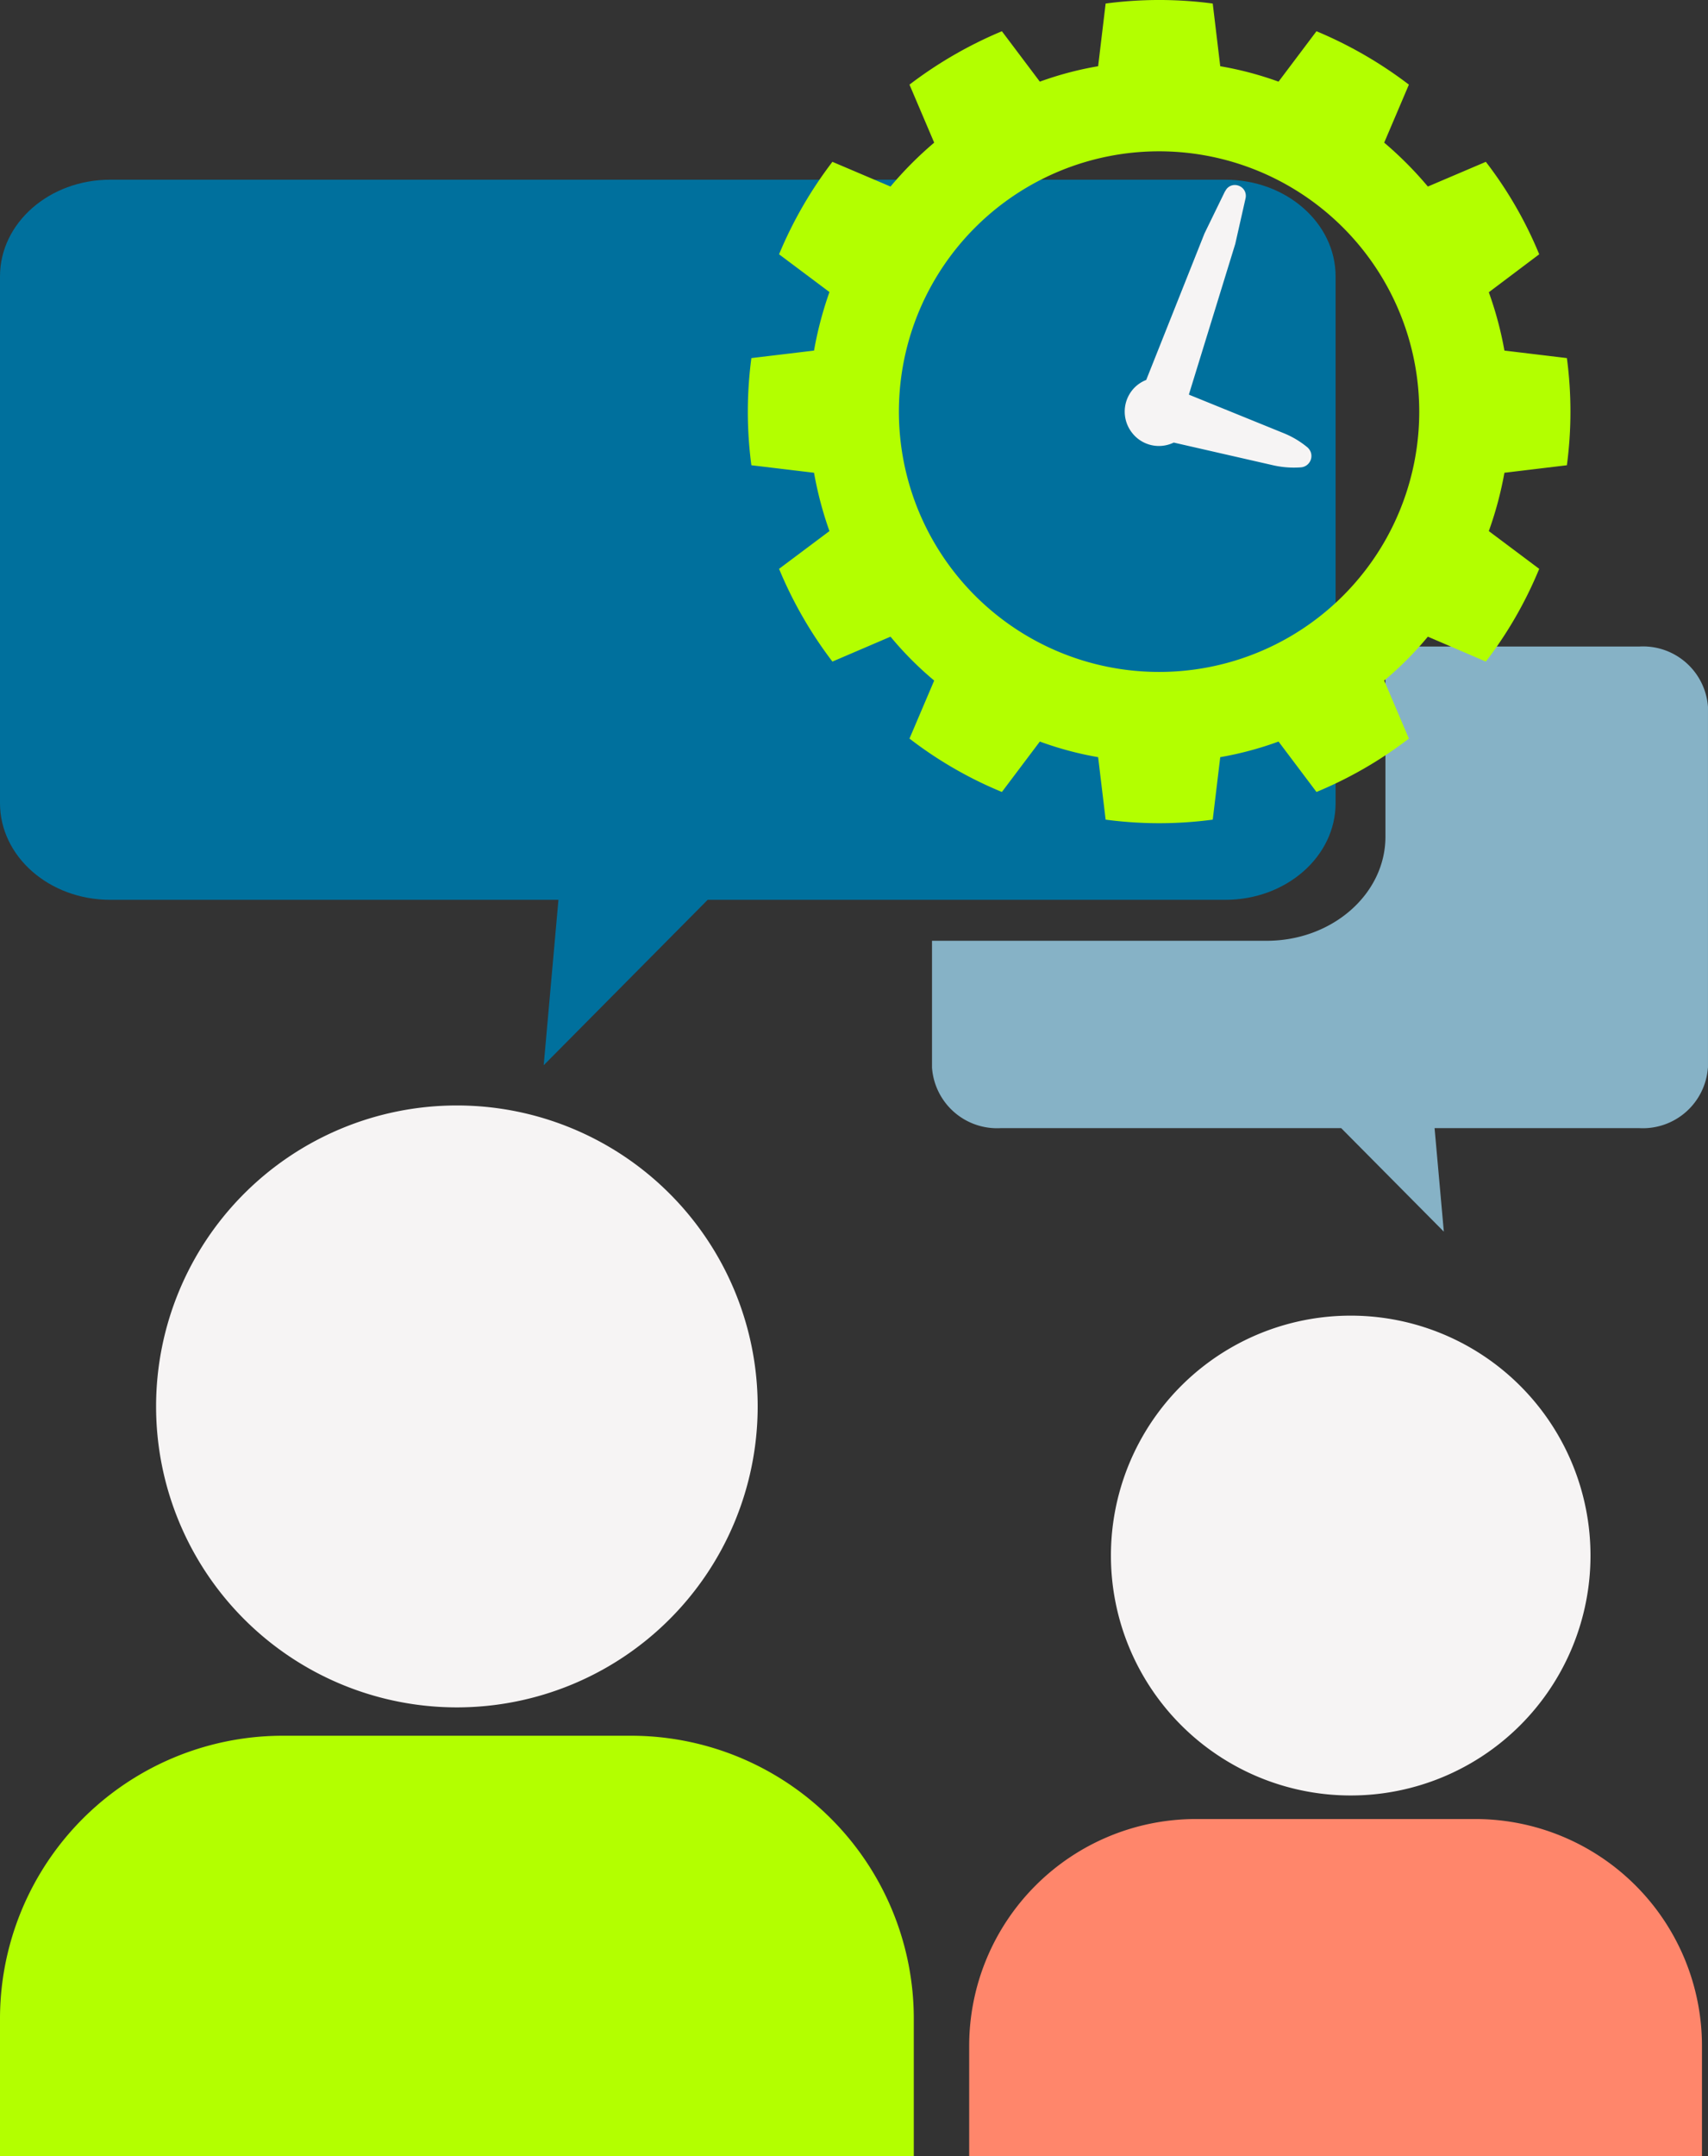 <?xml version="1.0" encoding="UTF-8"?> <svg xmlns="http://www.w3.org/2000/svg" xmlns:xlink="http://www.w3.org/1999/xlink" width="94.26" height="118.92" viewBox="0 0 94.26 118.92"><rect x="0" y="0" width="94.26" height="118.92" fill="#333333" stroke="none"/><defs><clipPath id="clip-path"><rect id="Rettangolo_4452" data-name="Rettangolo 4452" width="94.26" height="109.007" fill="none"></rect></clipPath></defs><g id="Raggruppa_2477" data-name="Raggruppa 2477" transform="translate(-1225.793 -3023.56)"><g id="Raggruppa_2475" data-name="Raggruppa 2475" transform="translate(1225.793 3033.472)"><g id="Raggruppa_2474" data-name="Raggruppa 2474" clip-path="url(#clip-path)"><path id="Tracciato_9084" data-name="Tracciato 9084" d="M340.01,172V152.109a3.593,3.593,0,0,0-3.8-3.334h-14v10.487c0,3.166-2.94,5.743-6.553,5.743H297.186V172a3.6,3.6,0,0,0,3.805,3.338h18.776l5.665,5.71-.511-5.71h11.285a3.6,3.6,0,0,0,3.8-3.338" transform="translate(-245.751 -123.026)" fill="#86b2c6"></path><path id="Tracciato_9085" data-name="Tracciato 9085" d="M49.772,311.617a16.6,16.6,0,1,0,16.6-16.6,16.6,16.6,0,0,0-16.6,16.6" transform="translate(-41.158 -243.955)" fill="#f6f4f4"></path><path id="Tracciato_9086" data-name="Tracciato 9086" d="M354.236,375.248a13.233,13.233,0,1,0,13.233-13.234,13.232,13.232,0,0,0-13.233,13.234" transform="translate(-292.927 -299.359)" fill="#f6f4f4"></path><path id="Tracciato_9087" data-name="Tracciato 9087" d="M34.825,495.89H15.608A15.609,15.609,0,0,0,0,511.5v7.574H50.43V511.5A15.607,15.607,0,0,0,34.825,495.89" transform="translate(0 -410.064)" fill="#b3ff00"></path><path id="Tracciato_9088" data-name="Tracciato 9088" d="M336.967,522.432H321.554a12.514,12.514,0,0,0-12.512,12.514v6.074h40.44v-6.074a12.515,12.515,0,0,0-12.515-12.514" transform="translate(-255.555 -432.012)" fill="#ff866b"></path><path id="Tracciato_9089" data-name="Tracciato 9089" d="M67.626,0H6.081C2.72,0,0,2.388,0,5.331V34.388c0,2.943,2.72,5.331,6.081,5.331H30.819l-.814,9.125,9.05-9.125h28.57c3.358,0,6.083-2.388,6.083-5.331V5.331C73.709,2.388,70.984,0,67.626,0" fill="#00709d"></path></g></g><g id="Raggruppa_2476" data-name="Raggruppa 2476" transform="translate(9.783 11.194)"><path id="Tracciato_9090" data-name="Tracciato 9090" d="M282.411,157.329a1.89,1.89,0,0,1-.05-2.354,1.855,1.855,0,0,1,.8-.6l3.217-8.084L287.494,144l.051-.081a.576.576,0,0,1,.46-.295.626.626,0,0,1,.517.217.594.594,0,0,1,.13.465l-.015.077-.562,2.488-2.557,8.3a.037.037,0,0,1,.009.019l5.219,2.12a4.972,4.972,0,0,1,1.305.777.5.5,0,0,1,.084.087.618.618,0,0,1,.092.64.625.625,0,0,1-.525.381,5.192,5.192,0,0,1-1.515-.109l-5.508-1.257a1.875,1.875,0,0,1-2.269-.5" transform="translate(996.106 2878.948)" fill="#f6f4f4"></path><path id="Tracciato_9091" data-name="Tracciato 9091" d="M143.152,78.994a22.354,22.354,0,0,0,0-5.911l-3.447-.414a19.677,19.677,0,0,0-.861-3.217l2.781-2.094a22.2,22.2,0,0,0-2.945-5.1l-3.2,1.363a20.2,20.2,0,0,0-2.41-2.421l1.363-3.2a23.037,23.037,0,0,0-5.1-2.945l-2.094,2.781a18.608,18.608,0,0,0-3.217-.851l-.414-3.457a22.356,22.356,0,0,0-5.911,0l-.414,3.457a18.352,18.352,0,0,0-3.217.851l-2.094-2.781a23.034,23.034,0,0,0-5.1,2.945l1.363,3.2a20.2,20.2,0,0,0-2.41,2.421l-3.206-1.363a22.784,22.784,0,0,0-2.945,5.1l2.781,2.083a20.078,20.078,0,0,0-.851,3.228l-3.457.414a22.354,22.354,0,0,0,0,5.911l3.457.414a19.949,19.949,0,0,0,.851,3.217l-2.781,2.083a22.86,22.86,0,0,0,2.945,5.115l3.206-1.374a18.71,18.71,0,0,0,2.41,2.421l-1.363,3.2a22.2,22.2,0,0,0,5.1,2.945l2.094-2.781a18.391,18.391,0,0,0,3.217.861l.414,3.446a22.354,22.354,0,0,0,5.911,0l.414-3.446a18.65,18.65,0,0,0,3.217-.861l2.094,2.781a22.607,22.607,0,0,0,5.1-2.945l-1.363-3.2a18.71,18.71,0,0,0,2.41-2.421l3.2,1.374a22.447,22.447,0,0,0,2.945-5.115l-2.781-2.083a19.972,19.972,0,0,0,.861-3.217Zm-22.5,11.4a14.358,14.358,0,1,1,14.352-14.353,14.352,14.352,0,0,1-14.352,14.353" transform="translate(1159.33 2959.034)" fill="#b3ff00"></path></g></g></svg> 